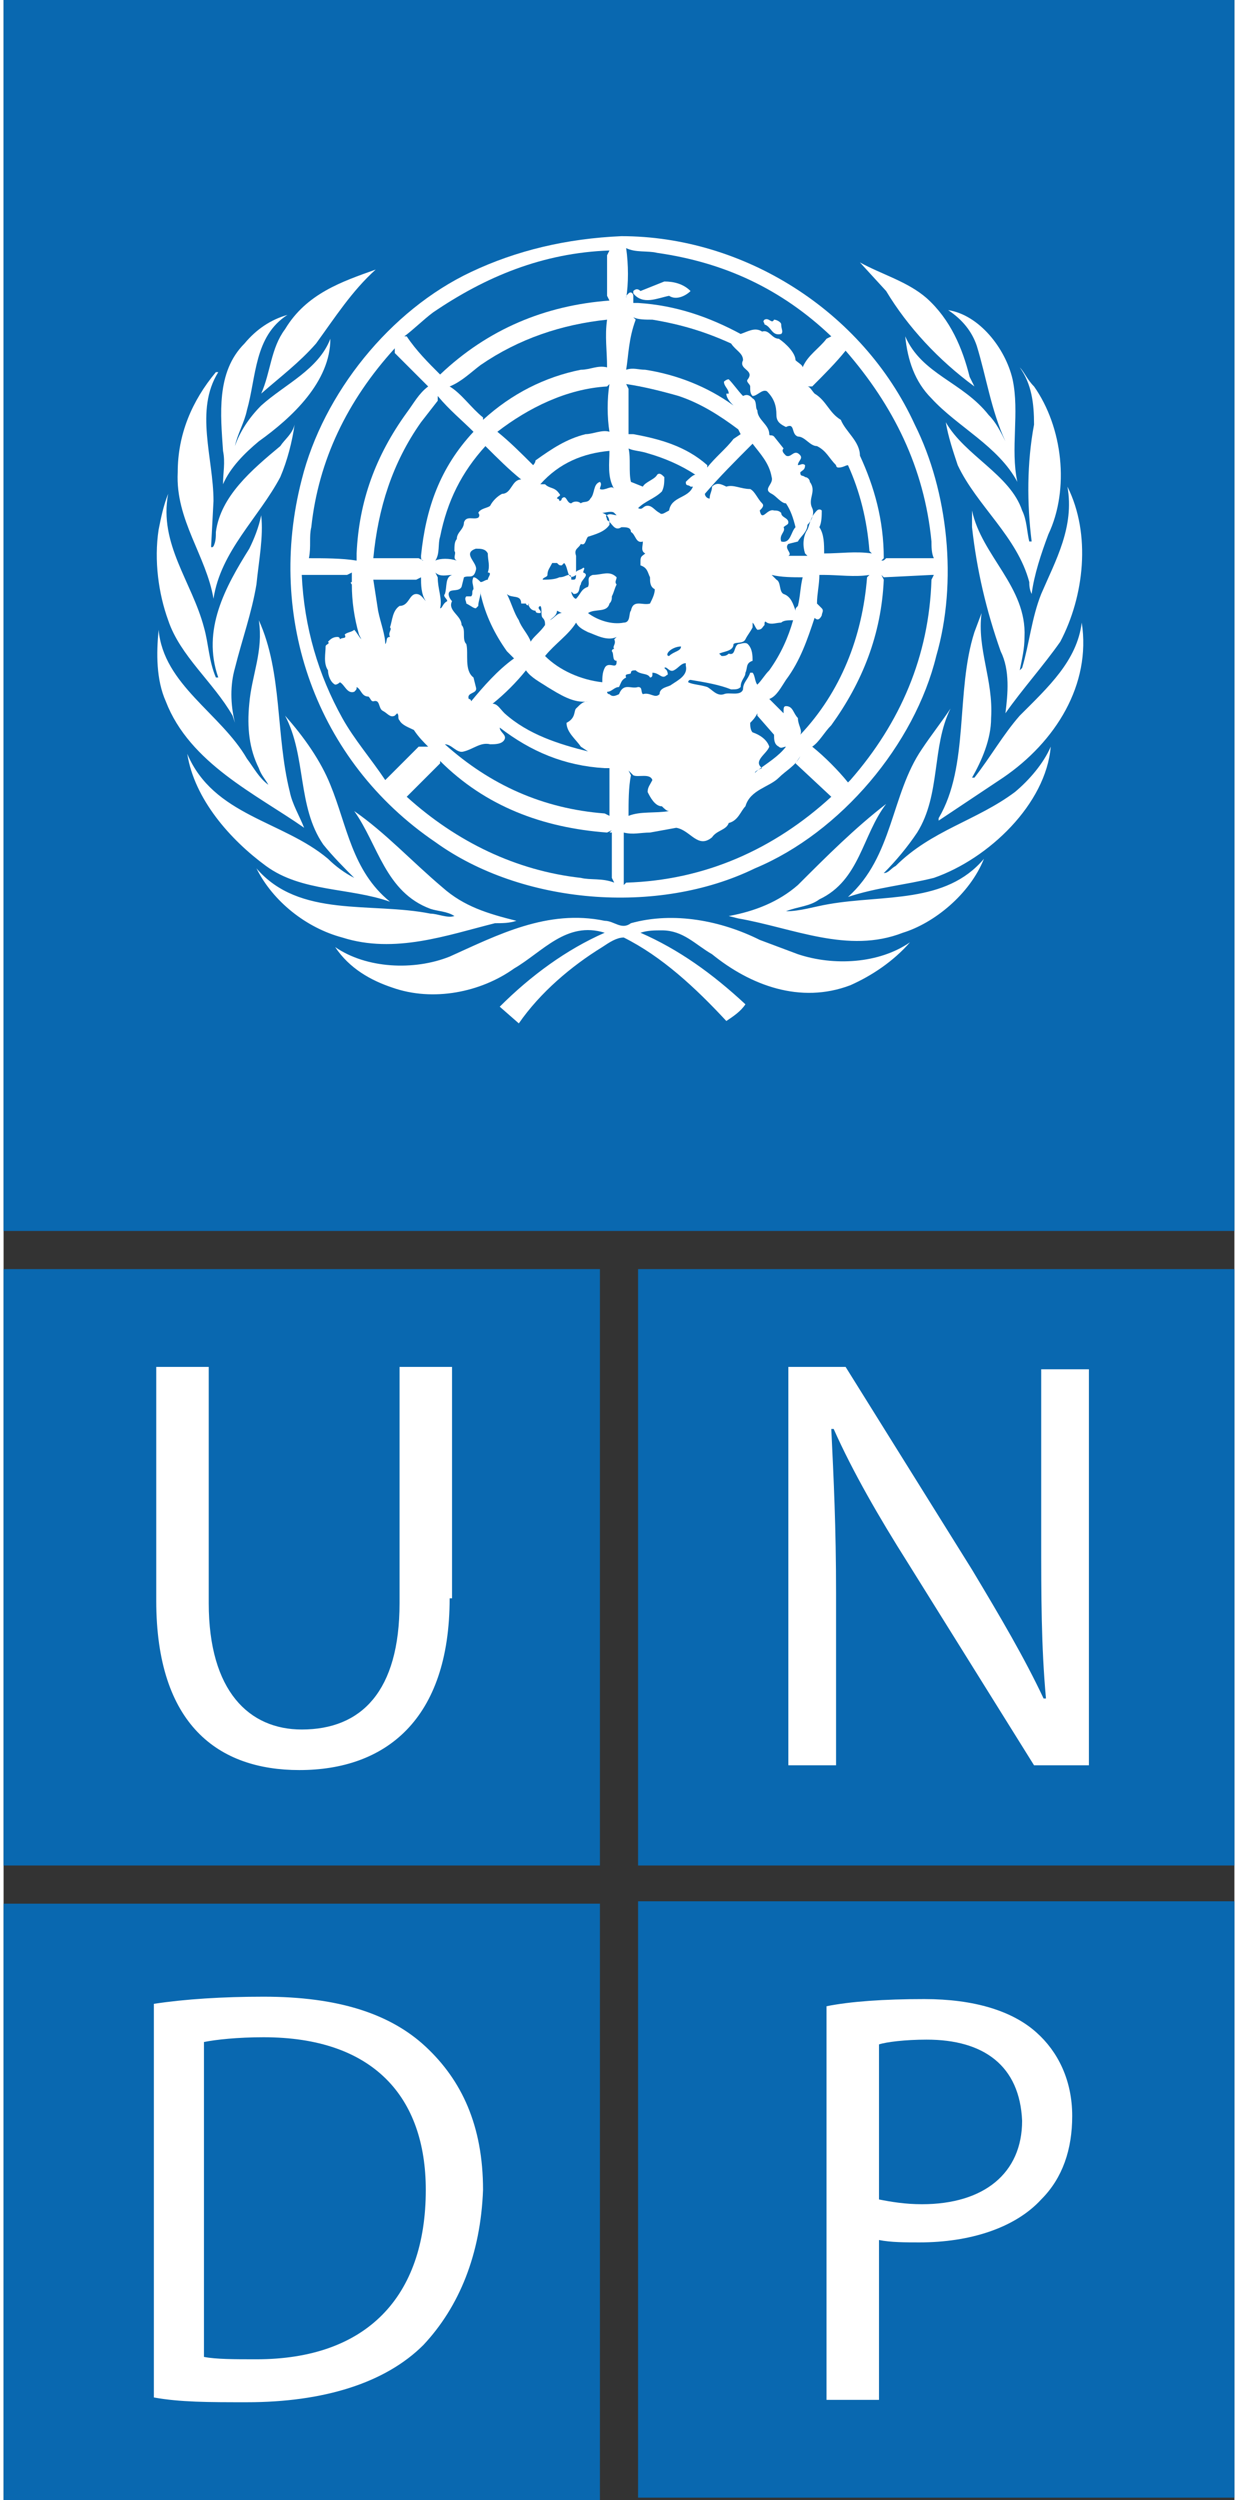 <?xml version="1.0" encoding="utf-8"?>
<!-- Generator: Adobe Illustrator 22.1.0, SVG Export Plug-In . SVG Version: 6.00 Build 0)  -->
<svg width="52px" height="105px" version="1.1" id="Слой_1" xmlns="http://www.w3.org/2000/svg" xmlns:xlink="http://www.w3.org/1999/xlink" x="0px" y="0px"
	 viewBox="0 0 51.6 104.8" style="enable-background:new 0 0 51.6 104.8;" xml:space="preserve">
<rect x="0" y="0" width="51.6" height="104.8" fill="#333333" stroke="none"/>
<style type="text/css">
	.st0{fill:#595350;}
	.st1{fill:#FFFFFF;}
	.st2{fill:#585250;}
	.st3{fill:#3CAD5B;}
	.st4{fill:#0968B0;}
	.st5{fill:#BCBCBC;}
	.st6{fill:#061B79;}
	.st7{fill:#C23729;}
	.st8{fill:url(#SVGID_1_);}
	.st9{fill:#231F20;}
	.st10{fill:url(#SVGID_2_);}
	.st11{fill:url(#SVGID_3_);}
	.st12{fill:#CB7A17;}
	.st13{fill:url(#SVGID_4_);}
	.st14{fill:url(#SVGID_5_);}
	.st15{fill:url(#SVGID_6_);}
	.st16{fill:url(#SVGID_7_);}
	.st17{fill:url(#SVGID_8_);}
	.st18{fill:url(#SVGID_9_);}
	.st19{fill:url(#SVGID_10_);}
	.st20{fill:url(#SVGID_11_);}
	.st21{fill:url(#SVGID_12_);}
	.st22{fill:url(#SVGID_13_);}
	.st23{fill:url(#SVGID_14_);}
	.st24{fill:url(#SVGID_15_);}
	.st25{fill:url(#SVGID_16_);}
	.st26{fill:url(#SVGID_17_);}
	.st27{fill:url(#SVGID_18_);}
	.st28{fill:url(#SVGID_19_);}
	.st29{fill:url(#SVGID_20_);}
	.st30{fill:url(#SVGID_21_);}
	.st31{fill:url(#SVGID_22_);stroke:#231F20;stroke-width:0.3;}
	.st32{fill:url(#SVGID_23_);}
	.st33{fill:url(#SVGID_24_);}
	.st34{fill:url(#SVGID_25_);}
	.st35{fill:url(#SVGID_26_);}
	.st36{fill:url(#SVGID_27_);}
	.st37{fill:url(#SVGID_28_);}
	.st38{fill:url(#SVGID_29_);}
	.st39{fill:url(#SVGID_30_);}
	.st40{fill:url(#SVGID_31_);}
	.st41{fill:url(#SVGID_32_);}
	.st42{fill:url(#SVGID_33_);}
	.st43{fill:url(#SVGID_34_);}
	.st44{fill:url(#SVGID_35_);}
	.st45{fill:url(#SVGID_36_);}
	.st46{fill:url(#SVGID_37_);}
	.st47{fill:url(#SVGID_38_);}
	.st48{fill:url(#SVGID_39_);}
	.st49{fill:#EC1C24;}
	.st50{fill:#E56700;}
</style>
<g>
	<rect x="0.5" y="0.5" class="st1" width="50.6" height="50.6"/>
	<rect x="0.3" y="53.5" class="st1" width="24.4" height="24.4"/>
	<rect x="26.8" y="53.5" class="st1" width="24.4" height="24.4"/>
	<rect x="0.3" y="80.1" class="st1" width="24.4" height="24.4"/>
	<rect x="26.8" y="80.1" class="st1" width="24.4" height="24.4"/>
	<path class="st4" d="M0,53.2v25h25v-25H0z M18.7,67c0,5.1-2.7,7.2-6.3,7.2c-3.4,0-6-1.9-6-7.1v-9.8h2.2v9.9c0,3.7,1.7,5.3,3.9,5.3
		c2.5,0,4.1-1.6,4.1-5.3v-9.9h2.2V67z"/>
	<path class="st4" d="M26.6,53.2v25h25v-25H26.6z M45.4,74h-2.2l-5.3-8.5c-1.2-1.9-2.3-3.8-3.1-5.6l-0.1,0c0.1,2.1,0.2,4.1,0.2,6.9
		V74h-2V57.3h2.4l5.3,8.5c1.2,2,2.2,3.7,3,5.4l0.1,0c-0.2-2.2-0.2-4.3-0.2-6.8v-7h2V74z"/>
	<path class="st4" d="M38.7,85.5c-0.9,0-1.7,0.1-2,0.2v6.5c0.5,0.1,1.1,0.2,1.8,0.2c2.6,0,4.2-1.3,4.2-3.5
		C42.6,86.6,41.1,85.5,38.7,85.5z"/>
	<path class="st4" d="M26.6,79.7v25h25v-25H26.6z M43.5,92.2c-1.1,1.2-3,1.8-5.1,1.8c-0.6,0-1.2,0-1.7-0.1v6.7h-2.2V84.1
		c1-0.2,2.4-0.3,4.1-0.3c2.1,0,3.7,0.5,4.7,1.4c0.9,0.8,1.5,2,1.5,3.5C44.8,90.1,44.4,91.3,43.5,92.2z"/>
	<path class="st4" d="M10.9,85.4c-1.1,0-2,0.1-2.5,0.2v13.2c0.5,0.1,1.3,0.1,2.2,0.1c4.6,0,7.1-2.6,7.1-7.1
		C17.7,87.9,15.5,85.4,10.9,85.4z"/>
	<path class="st4" d="M0,79.8v25h25v-25H0z M17.6,98.3c-1.6,1.6-4.2,2.4-7.4,2.4c-1.6,0-2.8,0-3.9-0.2V84c1.3-0.2,2.9-0.3,4.6-0.3
		c3.1,0,5.3,0.7,6.8,2.1c1.5,1.4,2.4,3.3,2.4,6C20,94.5,19.1,96.7,17.6,98.3z"/>
	<path class="st4" d="M31.4,18.6L31.4,18.6c-0.7,0.7-1.4,1.4-2,2.1c0,0.1,0.1,0.2,0.2,0.2c0-0.2,0.1-0.3,0.1-0.5
		c0.2-0.2,0.4-0.1,0.6,0c0.3-0.1,0.6,0.1,1,0.1c0.2,0.1,0.3,0.4,0.5,0.6c0.1,0.1,0,0.2-0.1,0.3c0.1,0.5,0.3-0.1,0.6,0
		c0.1,0,0.2,0,0.3,0.1c0,0.2,0.3,0.2,0.3,0.4c0,0.1-0.1,0.1-0.2,0.2c0.1,0.2-0.2,0.3-0.1,0.6c0.4,0.1,0.4-0.4,0.6-0.6
		c-0.1-0.4-0.2-0.7-0.4-1c-0.2,0-0.4-0.3-0.6-0.4c-0.4-0.2,0.1-0.4,0-0.7C32.1,19.4,31.7,19,31.4,18.6z"/>
	<path class="st4" d="M34,25.9c-0.3,0.9-0.6,1.8-1.2,2.6c-0.2,0.3-0.4,0.7-0.7,0.8l0.6,0.6c0,0,0-0.1,0-0.1c0-0.1,0-0.2,0.1-0.2
		c0.3,0,0.3,0.3,0.5,0.5c0,0.3,0.2,0.5,0.1,0.7c1.7-1.8,2.6-4.1,2.8-6.6l0.1-0.1c-0.6,0.1-1.3,0-1.9,0l-0.2,0c0,0.4-0.1,0.8-0.1,1.2
		l0.2,0.2c0.1,0.1,0,0.2,0,0.3C34.2,26,34.1,26,34,25.9z"/>
	<path class="st4" d="M31.5,32.4l0.1-0.1c0.4-0.3,0.9-0.6,1.2-1h0c-0.1,0-0.2,0.1-0.3,0c-0.2-0.1-0.2-0.3-0.2-0.5L31.6,30l0-0.1
		c-0.1,0.2-0.2,0.3-0.3,0.4c0,0.1,0,0.3,0.1,0.4c0.3,0.1,0.6,0.3,0.7,0.6c-0.1,0.3-0.7,0.6-0.3,0.9C31.8,32.2,31.5,32.3,31.5,32.4z"
		/>
	<path class="st4" d="M26.6,28.8c0.2,0,0.1,0.2,0.2,0.3c0.3-0.1,0.5,0.2,0.7,0c0-0.3,0.4-0.3,0.5-0.4c0.3-0.2,0.7-0.4,0.6-0.8l0-0.1
		c-0.2,0-0.3,0.2-0.5,0.3c-0.2,0.1-0.3-0.2-0.4-0.1c0,0,0,0,0.1,0.1c0,0,0.1,0.2,0,0.2c-0.2,0.2-0.3-0.1-0.6-0.1v0.1
		c0,0,0,0.1-0.1,0.1c-0.1-0.2-0.4-0.1-0.6-0.3c-0.1,0-0.2,0-0.2,0.1c0,0.1-0.3,0-0.2,0.2c-0.2,0.1-0.2,0.2-0.3,0.4
		c-0.2,0-0.3,0.2-0.5,0.2c0,0,0,0.1,0.1,0.1c0.1,0.1,0.2,0.1,0.4,0C26,28.6,26.3,28.9,26.6,28.8z"/>
	<path class="st4" d="M25.4,34.9l0.1-0.1l-0.2,0.1c-2.7-0.2-5.1-1.1-7-3l0,0.1l-1.4,1.4c2.1,1.9,4.6,3.1,7.3,3.4
		c0.4,0.1,0.9,0,1.4,0.2l-0.1-0.2V34.9z"/>
	<path class="st4" d="M26.6,21.3c0.2,0.1,0.2-0.1,0.4-0.1c0.2,0,0.3,0.2,0.5,0.3c0.1,0.1,0.2,0,0.4-0.1c0.1-0.6,0.8-0.5,1-1l-0.1,0
		c-0.1-0.1-0.2,0-0.2-0.2c0.1-0.1,0.3-0.3,0.4-0.3c-0.6-0.4-1.3-0.7-2-0.9c-0.3-0.1-0.6-0.1-0.8-0.2c0.1,0.4,0,1,0.1,1.4l0.5,0.2
		c0.1-0.2,0.5-0.3,0.6-0.5c0.1-0.1,0.2,0,0.3,0.1c0,0.2,0,0.4-0.1,0.6C27.3,20.9,26.9,21,26.6,21.3z"/>
	<path class="st4" d="M31.1,28.2c0,0.2-0.2,0.3-0.2,0.6c-0.1,0.1-0.2,0.1-0.4,0.1c-0.5-0.2-1.1-0.3-1.7-0.4c-0.1,0-0.1,0.1-0.1,0.1
		c0.2,0.1,0.5,0.1,0.8,0.2c0.2,0.1,0.4,0.4,0.7,0.3c0.2-0.1,0.7,0.1,0.8-0.2c0-0.3,0.2-0.4,0.3-0.7l0.1,0c0.1,0.1,0.1,0.4,0.2,0.5
		c0.2-0.2,0.3-0.4,0.5-0.6c0.5-0.7,0.8-1.4,1-2.1c-0.2,0-0.4,0-0.5,0.1c-0.2,0-0.4,0.1-0.6,0c-0.1-0.1-0.1,0-0.1,0.1
		c-0.1,0.1-0.1,0.2-0.3,0.2c-0.1-0.1-0.1-0.2-0.2-0.3c0,0.1,0,0.1,0,0.2c-0.1,0.2-0.2,0.3-0.3,0.5c-0.1,0.2-0.4,0.1-0.5,0.2
		c0,0.3-0.4,0.3-0.6,0.4c0,0,0,0,0.1,0.1c0.1,0,0.2,0,0.3-0.1c0.3,0.1,0.2-0.3,0.4-0.4c0.1,0,0.3-0.1,0.4,0c0.2,0.2,0.2,0.5,0.2,0.7
		C31.1,27.8,31.2,28,31.1,28.2z"/>
	<path class="st4" d="M27.9,27.5c0.2-0.2,0.5-0.2,0.5-0.4c-0.2,0-0.4,0.1-0.5,0.2C27.8,27.4,27.8,27.5,27.9,27.5z"/>
	<path class="st4" d="M26.2,34.2c0.5-0.2,1.1-0.1,1.7-0.2c-0.1,0-0.2-0.1-0.3-0.2c-0.3,0-0.5-0.4-0.6-0.6c0-0.2,0.1-0.3,0.2-0.5
		c-0.1-0.3-0.6-0.1-0.8-0.2c-0.1-0.1-0.1-0.1-0.2-0.2l0.1,0.2C26.2,33,26.2,33.6,26.2,34.2z"/>
	<path class="st4" d="M33.4,31.7c-0.2,0.4-0.6,0.6-0.9,0.9c-0.4,0.4-1.2,0.5-1.4,1.2c-0.2,0.2-0.3,0.6-0.7,0.7
		c-0.1,0.3-0.5,0.3-0.7,0.6c-0.6,0.5-0.9-0.3-1.5-0.4l-1.1,0.2c-0.4,0-0.7,0.1-1.1,0c0,0.7,0,1.5,0,2.2l0.1-0.1
		c3.3-0.1,6.2-1.4,8.6-3.6l-1.5-1.4L33.4,31.7z"/>
	<path class="st4" d="M32.2,24.1l0.2,0.2c0.2,0.1,0.1,0.5,0.3,0.6c0.3,0.1,0.4,0.4,0.5,0.7c0-0.1,0-0.1,0.1-0.2
		c0.1-0.4,0.1-0.8,0.2-1.2C33.1,24.2,32.6,24.2,32.2,24.1z"/>
	<path class="st4" d="M28.3,16.6c-0.7-0.2-1.5-0.4-2.2-0.5l0.1,0.2l0,1.9l0.2,0c1.1,0.2,2.2,0.5,3.1,1.3l0,0.1
		c0.3-0.4,0.8-0.8,1.1-1.2l0.3-0.2L30.8,18C30,17.4,29.2,16.9,28.3,16.6z"/>
	<path class="st4" d="M25.1,28.6c0-0.2,0-0.4,0.1-0.6c0.1-0.2,0.3-0.1,0.4-0.1c0.1,0,0.1-0.1,0.1-0.2c-0.2,0-0.1-0.3-0.2-0.4
		c0-0.1,0.1-0.1,0.1-0.1c-0.1-0.1,0.1-0.2,0-0.4c0,0,0.1-0.1,0.1-0.1c-0.4,0.2-0.9-0.1-1.2-0.2c-0.2-0.1-0.4-0.2-0.5-0.4
		c-0.3,0.5-0.9,0.9-1.3,1.4C23.3,28.1,24.2,28.5,25.1,28.6z"/>
	<path class="st4" d="M15.5,24.3l0.2,1.3c0.1,0.5,0.3,1,0.3,1.4c0.1-0.1,0-0.3,0.2-0.3c-0.1-0.2,0.1-0.3,0-0.4
		c0.1-0.3,0.1-0.7,0.4-0.9c0.4,0,0.4-0.5,0.7-0.5c0.2,0,0.3,0.2,0.4,0.3c-0.2-0.3-0.2-0.7-0.2-1l-0.2,0.1c-0.6,0-1.3,0-1.9,0
		L15.5,24.3z"/>
	<path class="st4" d="M23.4,25.7l-0.2-0.1c0,0.2-0.2,0.3-0.3,0.4l0,0C23.1,25.9,23.2,25.7,23.4,25.7z"/>
	<path class="st4" d="M17.8,31.3c-0.2-0.2-0.4-0.4-0.6-0.7c-0.2-0.1-0.5-0.2-0.6-0.4c-0.1-0.1,0-0.2-0.1-0.3l-0.1,0.1
		c-0.2,0.1-0.3-0.1-0.5-0.2c-0.2-0.1-0.1-0.5-0.4-0.4c-0.1,0-0.1-0.1-0.2-0.2c-0.3,0-0.3-0.3-0.5-0.4c0,0.1,0,0.1-0.1,0.2
		c-0.3,0.1-0.4-0.3-0.6-0.4c0,0-0.1,0.1-0.2,0.1c-0.2-0.1-0.3-0.4-0.3-0.6c-0.2-0.3-0.1-0.7-0.1-1c0-0.1,0.2-0.1,0.1-0.2
		c0.1-0.1,0.2-0.2,0.4-0.2c0.1,0,0.1,0.1,0.1,0.1c0.1-0.1,0.3,0,0.2-0.2c0.1-0.1,0.3-0.1,0.4-0.2c0.1,0.1,0.2,0.3,0.3,0.4l-0.1-0.2
		c-0.2-0.7-0.3-1.4-0.3-2.1c0,0-0.1-0.1,0-0.1l0,0c0-0.2,0-0.3,0-0.4l-0.2,0.1l-1.9,0c0.1,2.2,0.7,4.2,1.7,6
		c0.5,0.9,1.2,1.7,1.8,2.6l1.4-1.4L17.8,31.3z"/>
	<path class="st4" d="M25.2,32.2c-1.7-0.1-3.1-0.7-4.4-1.7c0,0.2,0.3,0.3,0.2,0.5c-0.1,0.2-0.4,0.2-0.6,0.2
		c-0.4-0.1-0.7,0.2-1.1,0.3c-0.3,0.1-0.5-0.3-0.8-0.3c1.9,1.7,4.1,2.7,6.7,2.9l0.2,0.1L25.4,34v-1.8L25.2,32.2z"/>
	<path class="st4" d="M20,15.3c-0.4,0.3-0.8,0.7-1.3,0.9c0.5,0.3,0.9,0.9,1.4,1.3l0,0.1c1.2-1.1,2.6-1.8,4.1-2.1
		c0.4,0,0.7-0.2,1.1-0.1c0-0.7-0.1-1.3,0-2C23.4,13.6,21.6,14.2,20,15.3z"/>
	<path class="st4" d="M21.9,25.3c-0.1,0-0.1,0-0.1,0c0,0-0.1,0-0.1,0c0-0.4-0.4-0.2-0.6-0.4c0.2,0.4,0.3,0.8,0.5,1.1
		c0.1,0.3,0.4,0.6,0.5,0.9c0.1-0.2,0.4-0.4,0.6-0.7c0-0.1,0-0.2-0.1-0.3c-0.1-0.1,0-0.4-0.1-0.5c-0.2,0.1,0.1,0.2,0,0.3
		c-0.1,0-0.2,0-0.2-0.1c-0.2,0-0.3-0.2-0.3-0.3C22.1,25.4,21.9,25.4,21.9,25.3z"/>
	<path class="st4" d="M18.3,22.5c-0.1,0.3,0,0.7-0.2,1c0.2-0.1,0.6-0.1,0.9,0c-0.2-0.1,0-0.3-0.1-0.4c0-0.2,0-0.4,0.1-0.5
		c0-0.3,0.3-0.4,0.3-0.7c0.1-0.3,0.4-0.1,0.6-0.2c0.1-0.1,0-0.2,0-0.2c0.1-0.2,0.4-0.2,0.5-0.3c0.1-0.2,0.3-0.4,0.5-0.5
		c0.4,0,0.4-0.6,0.8-0.6c-0.5-0.4-1-0.9-1.5-1.4C19.2,19.8,18.6,21,18.3,22.5z"/>
	<path class="st4" d="M18.2,16.8l-0.7,0.9c-1.2,1.7-1.8,3.6-2,5.7l1.9,0l0.2,0.1c-0.1,0-0.1-0.1-0.1-0.2c0.2-2,0.8-3.7,2.2-5.2
		c-0.5-0.5-1-0.9-1.5-1.5L18.2,16.8z"/>
	<path class="st4" d="M18.6,25.2c0-0.1-0.2-0.2-0.1-0.3c0.1-0.3,0-0.7,0.3-0.8c-0.2,0-0.5,0.1-0.7-0.1l0.1,0.2
		c0,0.5,0.2,0.9,0.1,1.3C18.4,25.5,18.4,25.3,18.6,25.2z"/>
	<path class="st4" d="M19.3,24.2l-0.1,0.4c-0.1,0.2-0.4,0.1-0.5,0.2c-0.1,0.1,0,0.3,0.1,0.4c-0.2,0.4,0.4,0.6,0.4,1
		c0.2,0.2,0,0.6,0.2,0.8c0.1,0.4-0.1,1.1,0.3,1.4l0.1,0.4c0.1,0.3-0.4,0.2-0.3,0.5c0.1,0,0.1,0.1,0.1,0.1v0c0.5-0.6,1.1-1.3,1.8-1.8
		l-0.3-0.3c-0.5-0.7-0.9-1.5-1.1-2.4L20,24.8c0,0.2-0.1,0.4-0.1,0.6l-0.1,0.1c-0.1,0-0.2-0.1-0.4-0.2c0-0.1-0.1-0.2,0-0.3
		c0.1,0,0.1,0,0.2,0c0.1-0.1,0-0.2,0.1-0.3c0-0.2-0.1-0.3,0-0.5c0.1,0,0.2,0.1,0.3,0.2c0.1,0,0.2-0.1,0.3-0.1c0-0.1,0.2-0.3,0-0.3
		c0.1-0.3,0-0.5,0-0.8c-0.1-0.2-0.3-0.2-0.5-0.2c-0.6,0.2,0.1,0.6,0,0.9C19.7,24.3,19.5,24.1,19.3,24.2z"/>
	<path class="st4" d="M24,29.7c0.2-0.2,0.3-0.3,0.5-0.3c-0.6,0.1-1.2-0.3-1.7-0.6c-0.3-0.2-0.7-0.4-0.9-0.7c-0.4,0.5-0.9,1-1.4,1.4
		c0.2,0,0.3,0.2,0.5,0.4c1,0.9,2.3,1.3,3.5,1.6l-0.3-0.2c-0.2-0.3-0.6-0.6-0.6-1C24,30.1,23.9,29.8,24,29.7z"/>
	<path class="st4" d="M33.7,16.2c0.1,0,0.2,0.2,0.3,0.3c0.5,0.3,0.6,0.8,1.1,1.1c0.2,0.5,0.8,0.9,0.8,1.5c0.6,1.3,1,2.7,1,4.3
		l-0.1,0.1c0.1,0,0.1,0,0.2-0.1l2,0c-0.1-0.2-0.1-0.5-0.1-0.7c-0.3-3.1-1.6-5.7-3.6-8c-0.4,0.5-0.9,1-1.4,1.5L33.7,16.2z"/>
	<path class="st4" d="M14.8,23.5l0-0.3c0.1-2.2,0.8-4.1,2.1-5.9c0.3-0.4,0.5-0.8,0.9-1.1c-0.4-0.4-0.9-0.9-1.4-1.4l0-0.2
		c-2,2.2-3.2,4.7-3.5,7.5c-0.1,0.4,0,0.8-0.1,1.3C13.4,23.4,14.2,23.4,14.8,23.5z"/>
	<path class="st4" d="M18.3,15.7L18.3,15.7c2-1.9,4.4-2.9,7.1-3.1l-0.1-0.2l0-1.7l0.1-0.2c-2.8,0.1-5.2,1.1-7.4,2.6
		c-0.4,0.3-0.8,0.7-1.2,1h0.1C17.3,14.7,17.8,15.2,18.3,15.7z"/>
	<path class="st4" d="M25.4,18.9c-1.1,0.1-2.1,0.5-2.9,1.4h0.2c0.2,0.2,0.4,0.1,0.6,0.4c0.1,0.1-0.1,0.1-0.1,0.2c0,0,0.1,0,0.1,0.1
		c0.1,0,0.1-0.1,0.1-0.1c0.2-0.2,0.2,0.2,0.4,0.2c0.1-0.1,0.3-0.1,0.4,0c0.1-0.1,0.3,0,0.4-0.2c0.2-0.2,0.1-0.6,0.4-0.7
		c0.1,0.1,0,0.2,0,0.3c0.2,0.1,0.5-0.2,0.6,0C25.3,20,25.4,19.4,25.4,18.9z"/>
	<path class="st4" d="M0,0v51.6h51.6V0H0z M44.3,26.9c-0.7,1-1.6,2-2.3,3c0.1-0.8,0.2-1.8-0.2-2.6c-0.6-1.7-1-3.4-1.2-5.2l0-0.7
		c0.4,1.9,2.3,3.2,2.2,5.3c0,0.5-0.1,0.9-0.2,1.4l0,0l0.1-0.1c0.3-1,0.4-2.1,0.8-3.1c0.6-1.4,1.4-2.8,1.1-4.5
		C45.6,22.4,45.3,25,44.3,26.9z M43.2,16.2c1.2,1.7,1.5,4.3,0.6,6.2c-0.3,0.8-0.6,1.7-0.7,2.5c-0.1-0.2-0.1-0.4-0.1-0.5
		c-0.5-1.9-2.2-3.2-3-4.9c-0.2-0.6-0.4-1.2-0.5-1.8c0.8,1.4,2.7,2.2,3.2,3.7c0.2,0.4,0.2,0.9,0.3,1.3c0,0,0.1,0,0.1,0
		c-0.2-1.6-0.2-3.3,0.1-4.9c0-0.9-0.1-1.7-0.6-2.4C42.8,15.6,42.9,15.9,43.2,16.2z M42.3,15.9c0.3,1.4-0.1,2.9,0.2,4.3l0,0
		c-0.8-1.5-2.5-2.3-3.6-3.5c-0.7-0.7-1-1.6-1.1-2.6c0.7,1.6,2.4,1.9,3.5,3.3c0.3,0.3,0.5,0.7,0.7,1.1l0,0c-0.6-1.3-0.8-2.7-1.2-4
		c-0.2-0.6-0.6-1.1-1.2-1.5C40.9,13.2,42,14.6,42.3,15.9z M38.7,12.5c1,0.9,1.5,2.1,1.8,3.3l0.2,0.4c-1.5-1.1-2.8-2.5-3.7-4
		l-1.1-1.2C36.8,11.5,37.9,11.8,38.7,12.5z M19.6,11.4c1.9-0.9,4-1.4,6.3-1.5C31,9.9,36,13,38.2,17.8c1.4,2.8,1.8,6.6,0.9,9.7
		c-0.9,3.7-4,7.4-7.6,8.9c-4.1,2-9.8,1.5-13.4-1.1c-5-3.4-7.1-9.4-5.6-15.2C13.4,16.5,16.2,13,19.6,11.4z M15.6,11.3
		c-1,0.9-1.7,2-2.5,3.1c-0.7,0.8-1.5,1.4-2.3,2.1c0.4-0.9,0.4-1.9,1-2.7C12.7,12.3,14.2,11.8,15.6,11.3z M10.1,14.4
		c0.5-0.6,1.1-1,1.8-1.2c-1.4,0.9-1.3,2.6-1.7,4c-0.1,0.5-0.4,1-0.5,1.5l0,0c0.2-0.6,0.6-1.2,1.1-1.7c1-0.9,2.4-1.5,2.9-2.8
		c0,1.8-1.6,3.3-3,4.3c-0.6,0.5-1.2,1.1-1.5,1.8c0-0.5,0.1-0.9,0-1.4C9.1,17.4,8.9,15.6,10.1,14.4z M7.3,19.8c0-1.6,0.6-3,1.6-4.2
		c0,0,0,0,0.1,0c-1,1.6-0.2,3.6-0.2,5.4l-0.1,1.9c0,0,0,0.1,0.1,0c0.1-0.2,0.1-0.4,0.1-0.6c0.2-1.5,1.5-2.6,2.7-3.6
		c0.2-0.3,0.5-0.5,0.6-0.9c-0.1,0.7-0.3,1.5-0.6,2.2c-0.9,1.7-2.5,3.1-2.8,5.1C8.5,23.3,7.2,21.8,7.3,19.8z M6.5,22.2
		c0.1-0.5,0.2-1,0.4-1.5c-0.4,2.1,1,3.7,1.5,5.6c0.2,0.7,0.2,1.4,0.5,2.1c0,0,0,0,0.1,0c-0.7-2,0.3-3.8,1.3-5.4
		c0.2-0.4,0.4-0.9,0.5-1.4c0.1,0.9-0.1,1.9-0.2,2.9c-0.2,1.2-0.6,2.3-0.9,3.5c-0.2,0.7-0.2,1.5,0,2.3L9.6,30c-0.8-1.4-2.2-2.5-2.7-4
		C6.5,24.9,6.3,23.5,6.5,22.2z M6.5,26.4c0.2,2.3,2.6,3.5,3.7,5.4c0.3,0.4,0.5,0.8,0.9,1.1c-0.1-0.2-0.3-0.4-0.4-0.7
		c-0.4-0.8-0.5-1.7-0.4-2.7c0.1-1.2,0.6-2.2,0.4-3.5c1,2.2,0.7,4.8,1.3,7.2c0.1,0.5,0.4,1,0.6,1.5c-2-1.4-4.8-2.7-5.8-5.3
		C6.4,28.5,6.4,27.4,6.5,26.4z M7.7,31.6c1.1,2.6,4,2.8,5.9,4.4c0.3,0.3,0.7,0.6,1.1,0.8l0,0c-0.4-0.4-0.9-0.9-1.3-1.4
		c-1.1-1.6-0.7-3.7-1.6-5.4c0.8,0.9,1.5,1.9,1.9,2.9c0.7,1.7,0.9,3.6,2.5,4.9c-1.7-0.6-3.7-0.4-5.2-1.5C9.5,35.2,8,33.5,7.7,31.6z
		 M10.6,36.4c1.8,2.1,4.8,1.4,7.3,1.9c0.3,0,0.7,0.2,1,0.1c-0.3-0.2-0.7-0.2-1-0.3c-1.9-0.7-2.2-2.7-3.2-4.1
		c1.3,0.9,2.4,2.1,3.7,3.2c0.9,0.8,1.9,1.1,3.1,1.4c-0.3,0.1-0.6,0.1-0.9,0.1c-2,0.5-4.2,1.3-6.4,0.6C12.7,38.9,11.3,37.8,10.6,36.4
		z M35.5,41.3c-2.1,0.8-4.2,0-5.8-1.3c-0.7-0.4-1.2-1-2.1-1c-0.3,0-0.6,0-0.9,0.1c1.6,0.7,3,1.7,4.4,3c-0.2,0.3-0.5,0.5-0.8,0.7
		c-1.3-1.4-2.7-2.7-4.3-3.5c-0.3,0-0.6,0.2-0.9,0.4c-1.3,0.8-2.6,1.9-3.5,3.2l-0.8-0.7c1.3-1.3,2.8-2.4,4.4-3.1
		c-1.6-0.5-2.6,0.8-3.8,1.5c-1.4,1-3.4,1.4-5.1,0.8c-0.9-0.3-1.8-0.8-2.4-1.7c1.3,0.9,3.3,1,4.8,0.4c2-0.9,4.1-2,6.5-1.5
		c0.4,0,0.7,0.4,1.1,0.1c1.8-0.5,3.8-0.1,5.4,0.7l1.6,0.6c1.5,0.5,3.4,0.4,4.7-0.5C37.3,40.3,36.4,40.9,35.5,41.3z M37.7,39.1
		c-2.3,0.9-4.6-0.2-6.9-0.6l-0.4-0.1v0c1.1-0.2,2.1-0.6,2.9-1.3c1.2-1.2,2.4-2.4,3.7-3.4c-1,1.3-1.1,3.2-2.8,4
		c-0.4,0.3-0.9,0.3-1.4,0.5c0.6,0,1.2-0.2,1.8-0.3c2.3-0.4,4.9,0,6.5-1.9C40.5,37.5,39,38.7,37.7,39.1z M39,36.8
		c-1.2,0.3-2.4,0.4-3.6,0.8c1.9-1.7,1.8-4.3,3.1-6.2c0.4-0.6,0.8-1.1,1.2-1.7c-0.8,1.6-0.4,3.6-1.4,5.2c-0.4,0.6-0.9,1.2-1.4,1.7
		c0.2,0,0.3-0.2,0.5-0.3c1.5-1.5,3.4-1.9,5-3.1c0.6-0.5,1.2-1.2,1.5-1.9C43.7,33.7,41.3,36,39,36.8z M41.9,32.6
		c-0.9,0.6-1.8,1.2-2.7,1.8v-0.1c1.3-2.2,0.7-5.3,1.5-7.8l0.3-0.8c-0.2,1.5,0.5,2.8,0.4,4.4c0,0.9-0.4,1.8-0.8,2.5h0.1
		c0.7-0.9,1.2-1.8,1.9-2.6c1.2-1.2,2.4-2.3,2.6-3.9C45.6,28.7,44.1,31.1,41.9,32.6z"/>
	<path class="st4" d="M36.9,24.2l-0.1-0.1l0.1,0.2c-0.1,2.3-0.9,4.3-2.2,6.1c-0.3,0.3-0.5,0.7-0.8,0.9c0.5,0.4,1.1,1,1.5,1.5
		l0.1-0.1c2.1-2.4,3.3-5.2,3.4-8.4l0.1-0.2l-0.1,0L36.9,24.2z"/>
	<path class="st4" d="M25.3,16.2c-1.7,0.1-3.3,0.9-4.6,1.9c0.5,0.4,1,0.9,1.5,1.4c0,0,0.1-0.1,0.1-0.2c0.7-0.5,1.3-0.9,2.1-1.1
		c0.3,0,0.7-0.2,1-0.1c-0.1-0.6-0.1-1.4,0-2L25.3,16.2z"/>
	<path class="st4" d="M26.1,12.5c0-0.1,0-0.1,0.1-0.2c0.1-0.1,0.2,0,0.2,0.1c0,0.1,0,0.3,0,0.3c0.1,0,0.1,0,0.2,0
		c1.6,0.1,3,0.6,4.3,1.3v0c0.3-0.1,0.6-0.3,0.9-0.1c0.3-0.1,0.4,0.3,0.7,0.3c0.3,0.2,0.7,0.6,0.7,0.9c0.1,0.1,0.3,0.2,0.3,0.3
		c0.2-0.5,0.7-0.8,1-1.2l0.2-0.1c-2.1-2-4.5-3.1-7.3-3.5c-0.4-0.1-0.9,0-1.3-0.2C26.2,11.1,26.2,11.9,26.1,12.5z M32.3,13.4
		c0.1,0,0.3,0.1,0.3,0.2c0,0.2,0.1,0.3,0,0.4c-0.4,0.1-0.4-0.3-0.7-0.4c0-0.1-0.1-0.1,0-0.2C32.1,13.3,32.2,13.6,32.3,13.4z
		 M26.4,12.2c0.1-0.1,0.2-0.1,0.3,0l1-0.4c0.4,0,0.8,0.1,1.1,0.4v0c-0.2,0.2-0.6,0.4-0.9,0.2c-0.5,0.1-1.1,0.4-1.5-0.1
		C26.4,12.3,26.4,12.2,26.4,12.2z"/>
	<path class="st4" d="M26.1,15.5c0.3-0.1,0.5,0,0.8,0c1.3,0.2,2.6,0.7,3.7,1.5c-0.1-0.1-0.3-0.3-0.3-0.5c0,0,0,0,0.1,0
		c0-0.2-0.2-0.3-0.2-0.5c0,0,0.1-0.1,0.2-0.1c0.2,0.2,0.4,0.5,0.6,0.7c0.2-0.1,0.3,0,0.4,0.1c0.2,0.1,0.1,0.4,0.2,0.5
		c0,0.4,0.5,0.6,0.5,1c0,0.1,0.1,0,0.2,0.1l0.4,0.5c-0.1,0.1,0,0.2,0.1,0.3c0.2,0.1,0.3-0.2,0.5-0.1c0.3,0.2,0,0.3,0,0.5
		c0.1,0,0.2-0.1,0.3,0c0,0.2-0.1,0.2-0.2,0.3c0,0.2,0.1,0.1,0.2,0.2c0.1,0,0.2,0.1,0.2,0.2c0.3,0.4-0.1,0.7,0.1,1.1
		c0.1,0.2,0,0.5-0.2,0.7c0,0.3-0.3,0.5-0.4,0.7l-0.4,0.1c-0.2,0.2,0.2,0.4,0,0.5l0.8,0l-0.1-0.1c-0.1-0.3-0.1-0.7,0.1-1
		c0.1-0.2,0.1-0.5,0.4-0.8c0,0,0.1-0.1,0.2,0c0,0.2,0,0.5-0.1,0.7c0.2,0.3,0.2,0.7,0.2,1.1c0.7,0,1.3-0.1,2,0l-0.1-0.1
		c-0.1-1.3-0.4-2.5-0.9-3.6c-0.1,0-0.2,0.1-0.4,0.1c-0.1,0-0.1-0.1-0.1-0.1c-0.3-0.3-0.4-0.6-0.8-0.8c-0.3,0-0.5-0.4-0.8-0.4
		c-0.3-0.1-0.1-0.6-0.5-0.4c-0.2-0.1-0.4-0.2-0.4-0.5c0-0.4-0.1-0.7-0.4-1c-0.2-0.1-0.4,0.2-0.6,0.2c-0.1-0.1-0.1-0.2-0.1-0.4
		c0-0.1-0.2-0.2-0.1-0.3c0.3-0.4-0.4-0.4-0.2-0.8c0-0.3-0.3-0.4-0.5-0.7c-1.1-0.5-2.1-0.8-3.3-1c-0.3,0-0.6,0-0.8-0.1l0.1,0.1
		C26.2,14.2,26.2,14.9,26.1,15.5z"/>
	<path class="st4" d="M25.4,22c-0.2,0.3-0.6,0.4-0.9,0.5c-0.1,0.1-0.1,0.4-0.3,0.3c-0.1,0.2-0.3,0.2-0.2,0.5
		C24,23.5,24,23.9,24,24.1c-0.4,0.3-0.3-0.3-0.5-0.5l-0.1,0.1c-0.1,0-0.1,0-0.2-0.1c-0.1,0-0.2,0-0.2,0c-0.1,0.2-0.2,0.3-0.2,0.5
		c0,0.1-0.2,0.1-0.2,0.2c0.2,0,0.5,0,0.7-0.1c0.2,0,0.3-0.1,0.4-0.1c0.1,0,0.1,0.1,0.1,0.2h0.1C24,24.3,24,24.2,24,24
		c0-0.1,0.2-0.1,0.3-0.2c0.1,0,0,0.1,0,0.2c0.3,0.1-0.1,0.3-0.1,0.5c-0.1,0.1,0,0.4-0.3,0.4c0,0-0.1-0.1-0.1-0.1h0
		c0,0.1,0.1,0.3,0.2,0.3c0.2-0.2,0.2-0.4,0.5-0.5c0.1-0.2-0.1-0.4,0.2-0.5c0.4,0,0.7-0.2,1,0.1c0,0.1-0.1,0.2,0,0.3
		c-0.1,0.2-0.1,0.3-0.2,0.5c0,0.1,0,0.2-0.1,0.3c-0.1,0.4-0.6,0.2-0.9,0.4c0.4,0.3,1,0.5,1.5,0.4c0.3,0,0.2-0.4,0.3-0.5
		c0.1-0.5,0.5-0.2,0.8-0.3c0.1-0.2,0.2-0.4,0.2-0.6c-0.2-0.1-0.2-0.3-0.2-0.5c-0.1-0.2-0.1-0.4-0.4-0.5c0-0.1,0-0.1,0-0.2
		c0-0.2,0.1-0.2,0.2-0.3c-0.2-0.1-0.1-0.3-0.1-0.5c-0.3,0.1-0.3-0.3-0.5-0.4c0-0.2-0.2-0.2-0.4-0.2c-0.3,0.2-0.4-0.2-0.6-0.3
		c0-0.1-0.1-0.2,0-0.2c0.1-0.1,0.3,0,0.4,0l-0.1-0.1c-0.1-0.1-0.4,0-0.5,0C25.4,21.6,25.4,21.8,25.4,22z"/>
</g>
</svg>
